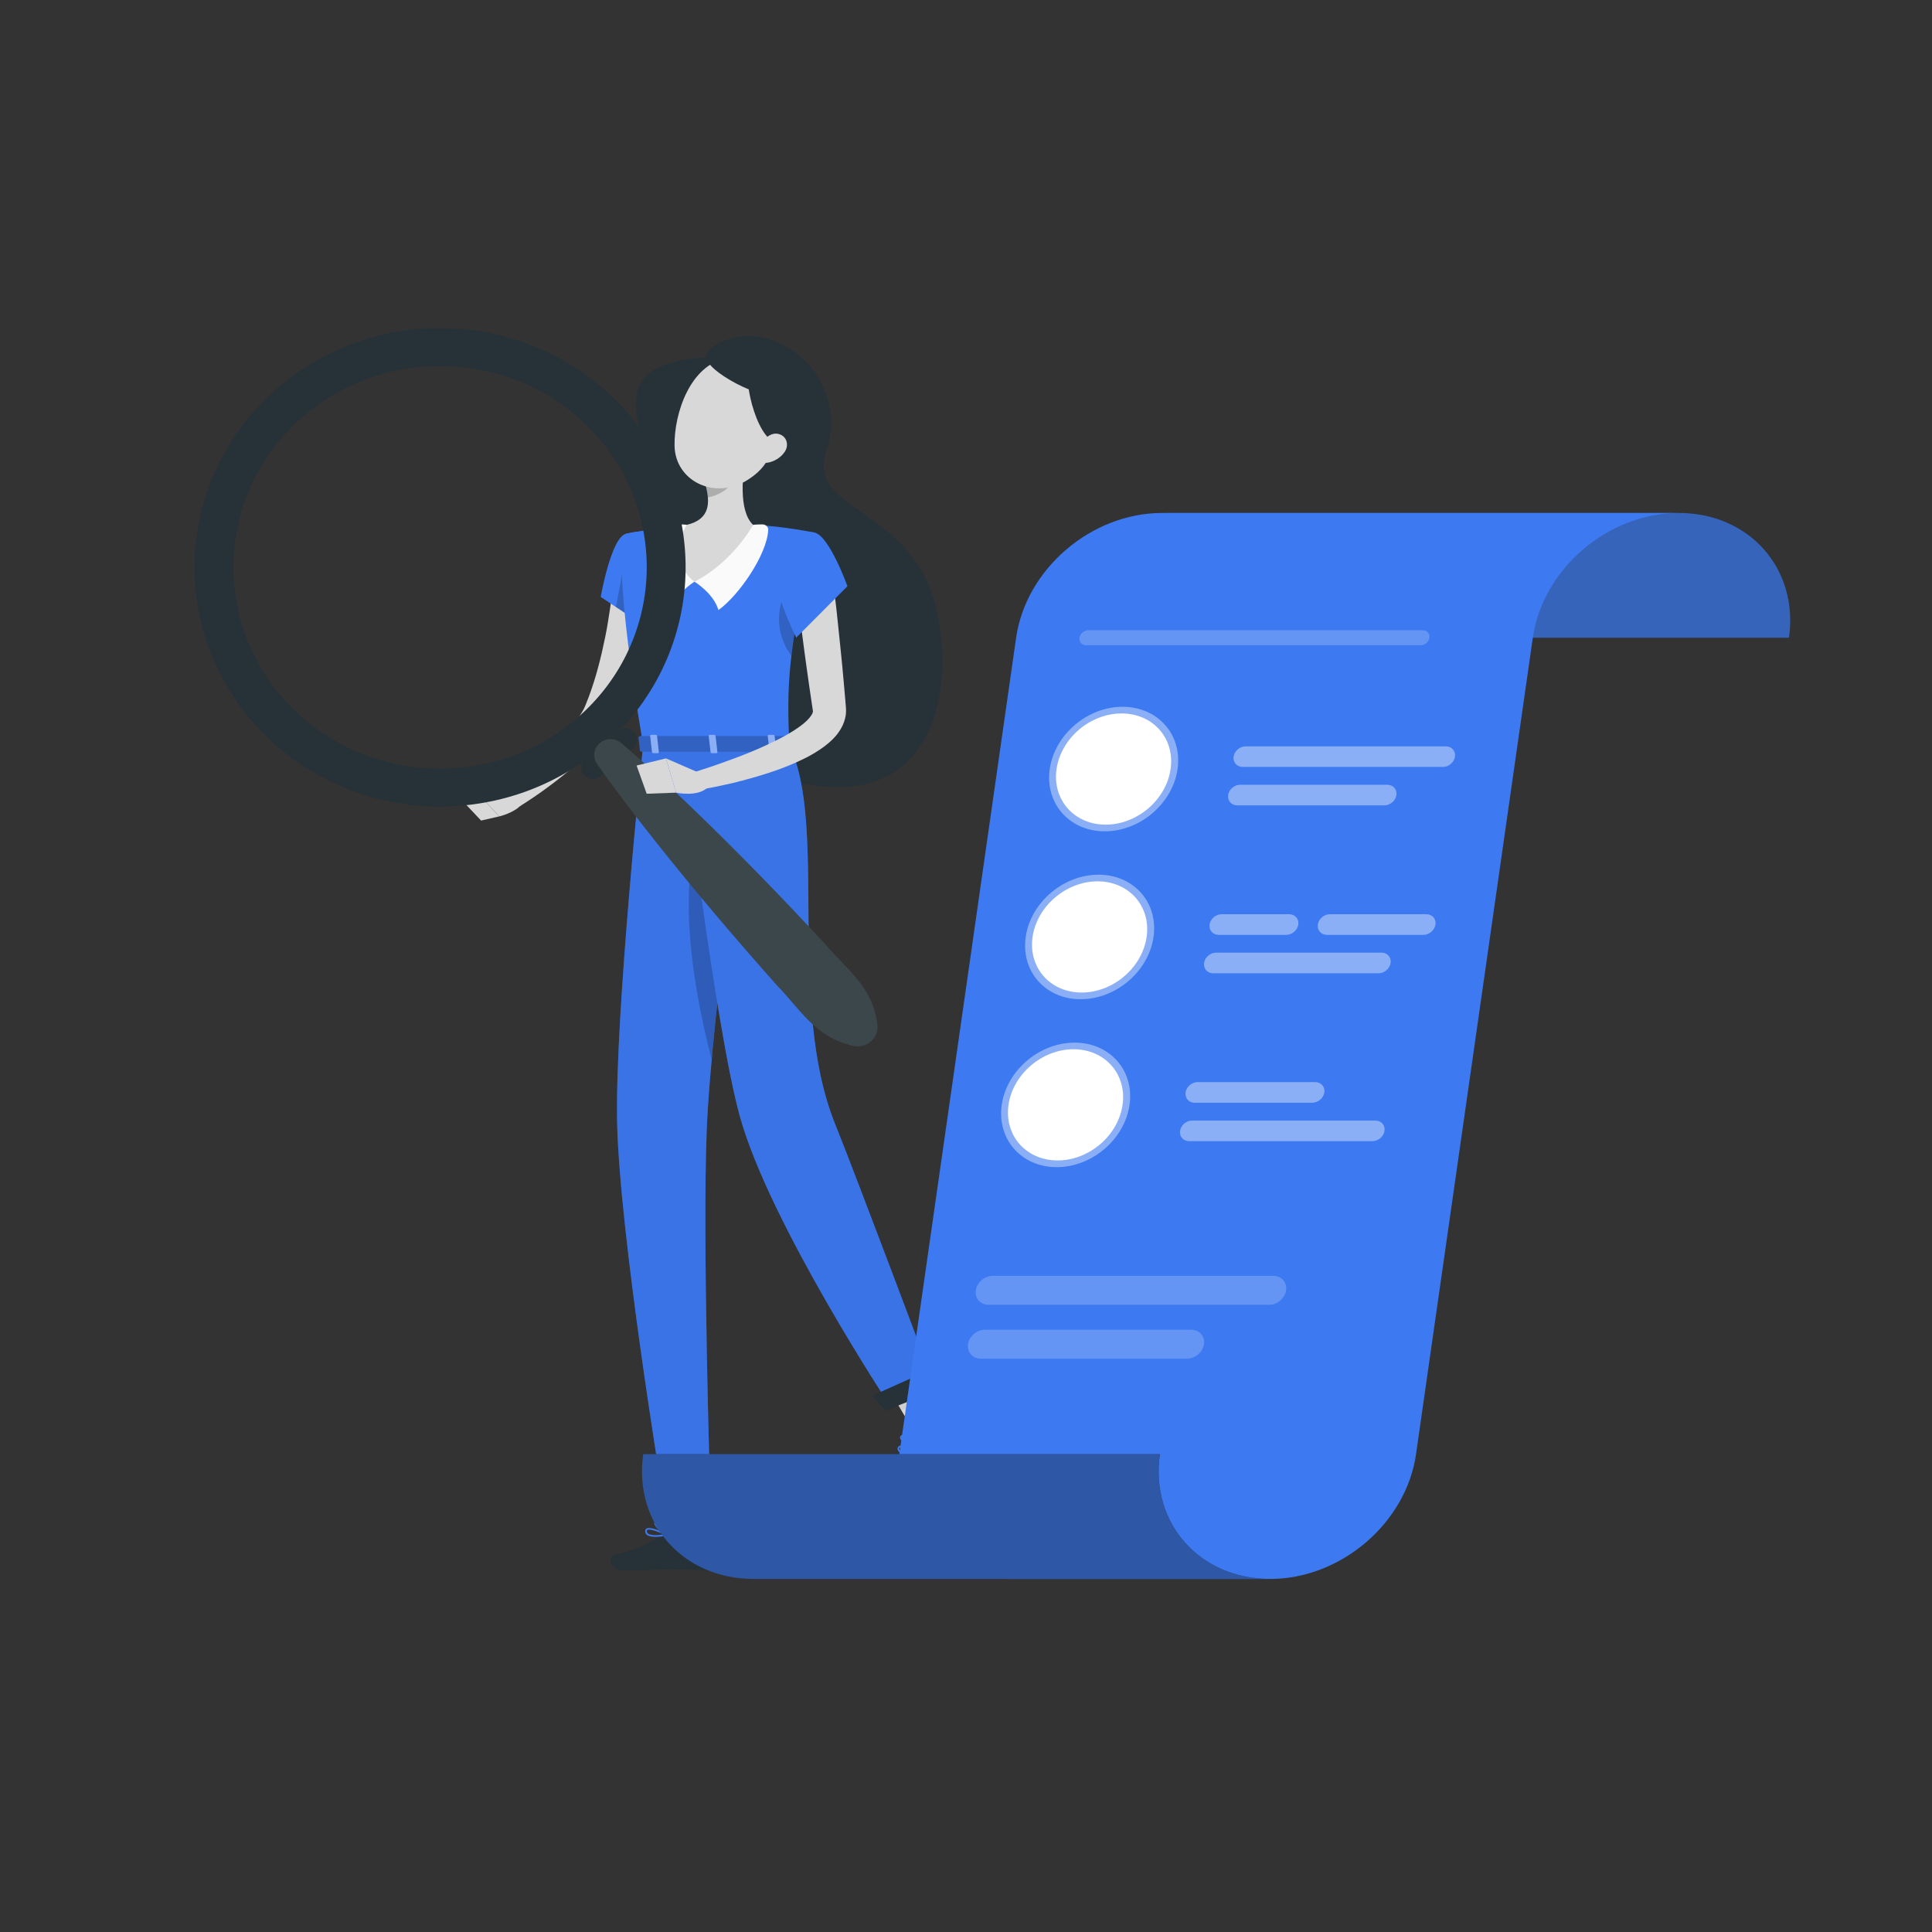 <svg width="68" height="68" viewBox="0 0 68 68" fill="none" xmlns="http://www.w3.org/2000/svg">
<rect x="0" y="0" width="68" height="68" fill="#333333" stroke="none"/>
<path d="M24.82 12.581C24.961 11.978 26.505 11.405 27.827 12.289C29.15 13.172 29.5 14.687 29.077 15.908C28.367 17.956 32.072 17.88 32.93 21.332C33.608 24.058 32.979 27.906 29.198 27.697C23.427 27.378 23.925 21.882 23.672 18.994C23.419 16.106 20.27 12.873 24.82 12.581Z" fill="#263238"/>
<path d="M22.912 20.293C22.887 20.711 22.837 21.093 22.781 21.491C22.724 21.885 22.648 22.276 22.561 22.665C22.471 23.055 22.377 23.444 22.251 23.828C22.132 24.213 21.989 24.595 21.822 24.971L21.692 25.251C21.675 25.294 21.639 25.356 21.611 25.409C21.582 25.463 21.55 25.51 21.52 25.562C21.395 25.758 21.257 25.926 21.118 26.085C20.838 26.402 20.54 26.682 20.236 26.948C19.62 27.474 18.985 27.946 18.302 28.374L17.909 27.88C18.186 27.619 18.468 27.35 18.74 27.081C19.014 26.813 19.28 26.538 19.536 26.261C19.793 25.984 20.037 25.701 20.249 25.417C20.355 25.276 20.449 25.131 20.525 24.995C20.541 24.962 20.562 24.928 20.575 24.895C20.59 24.86 20.602 24.837 20.619 24.79L20.718 24.538C20.974 23.861 21.154 23.142 21.303 22.415C21.378 22.051 21.431 21.682 21.488 21.314C21.542 20.948 21.585 20.566 21.619 20.217L22.912 20.293Z" fill="#D8D8D8"/>
<path d="M22.03 18.788C21.509 18.917 21.143 21.01 21.143 21.01L23.14 22.333C23.14 22.333 23.962 19.852 23.56 19.292C23.141 18.71 22.793 18.599 22.03 18.788Z" fill="#3D7AF1"/>
<path opacity="0.2" d="M22.078 19.256L21.678 21.365L22.486 21.899L22.078 19.256Z" fill="black"/>
<path d="M18.148 27.698L16.804 27.907L17.571 28.735C17.571 28.735 18.365 28.559 18.503 28.063L18.148 27.698Z" fill="#D8D8D8"/>
<path d="M16.166 28.07L16.933 28.881L17.57 28.735L16.802 27.907L16.166 28.07Z" fill="#D8D8D8"/>
<path d="M24.856 54.019H23.589L23.505 51.161H24.772L24.856 54.019Z" fill="#D8D8D8"/>
<path d="M33.617 50.382L32.444 50.849L30.958 48.353L32.131 47.886L33.617 50.382Z" fill="#D8D8D8"/>
<path d="M32.223 50.677L33.446 49.968C33.49 49.942 33.544 49.951 33.577 49.989L34.291 50.851C34.364 50.94 34.335 51.083 34.232 51.141C33.801 51.38 33.581 51.476 33.043 51.786C32.712 51.978 31.933 52.634 31.476 52.899C31.029 53.158 30.727 52.737 30.893 52.587C31.637 51.914 31.936 51.246 32.08 50.844C32.107 50.775 32.157 50.715 32.223 50.677Z" fill="#263238"/>
<path d="M23.546 53.876H24.969C25.02 53.876 25.063 53.91 25.07 53.96L25.232 55.057C25.248 55.17 25.148 55.279 25.029 55.276C24.532 55.267 24.294 55.239 23.668 55.239C23.283 55.239 22.486 55.277 21.954 55.277C21.434 55.277 21.394 54.765 21.616 54.719C22.608 54.511 22.999 54.223 23.334 53.95C23.395 53.903 23.469 53.876 23.546 53.876Z" fill="#263238"/>
<g opacity="0.2">
<path opacity="0.2" d="M23.505 51.162L23.549 52.636H24.816L24.772 51.162H23.505Z" fill="black"/>
<path opacity="0.2" d="M32.131 47.886L30.958 48.353L31.725 49.639L32.898 49.173L32.131 47.886Z" fill="black"/>
</g>
<path d="M22.031 18.788C22.031 18.788 21.427 18.995 22.636 26.236C24.678 26.236 26.788 26.236 27.782 26.236C27.695 24.196 27.694 22.939 28.695 18.752C28.695 18.752 27.617 18.523 26.511 18.471C25.645 18.431 24.935 18.404 24.174 18.471C23.17 18.561 22.031 18.788 22.031 18.788Z" fill="#3D7AF1"/>
<path opacity="0.2" d="M28.269 20.41C27.803 20.523 27.373 21.019 27.424 21.931C27.455 22.478 27.712 22.892 27.853 23.079C27.936 22.378 28.074 21.563 28.293 20.52L28.269 20.41Z" fill="black"/>
<path d="M24.443 20.474C24.443 20.474 25.112 20.877 25.287 21.472C26.013 20.954 26.999 19.512 27.039 18.65C27.043 18.546 26.952 18.46 26.845 18.458C26.635 18.456 26.51 18.471 26.51 18.471L24.443 20.474Z" fill="#FAFAFA"/>
<path d="M24.444 20.474C24.444 20.474 23.776 20.877 23.601 21.473C22.82 20.916 23.254 19.078 23.701 18.466C24.022 18.446 24.174 18.471 24.174 18.471L24.444 20.474Z" fill="#FAFAFA"/>
<path d="M26.276 15.91C26.129 16.641 25.982 17.984 26.507 18.473C26.507 18.473 25.812 19.771 24.442 20.476C23.4 19.664 24.171 18.473 24.171 18.473C25.009 18.278 24.989 17.672 24.842 17.102L26.276 15.91Z" fill="#D8D8D8"/>
<path opacity="0.2" d="M25.693 16.396L24.844 17.102C24.879 17.237 24.905 17.373 24.916 17.506C25.236 17.462 25.74 17.195 25.808 16.856C25.842 16.694 25.72 16.472 25.693 16.396Z" fill="black"/>
<path d="M27.538 14.733C27.191 15.91 27.069 16.415 26.311 16.893C25.17 17.614 23.762 16.941 23.742 15.685C23.723 14.555 24.294 12.82 25.602 12.605C26.89 12.395 27.885 13.556 27.538 14.733Z" fill="#D8D8D8"/>
<path d="M24.928 12.711C24.985 13.109 27.222 14.389 27.647 13.722C28.072 13.053 27.46 12.552 26.509 12.425C25.557 12.297 24.928 12.711 24.928 12.711Z" fill="#263238"/>
<path d="M26.385 12.926C26.11 13.28 26.692 15.815 27.526 15.578C28.359 15.34 28.321 14.527 27.742 13.778C27.163 13.029 26.385 12.926 26.385 12.926Z" fill="#263238"/>
<path d="M22.637 26.236C22.637 26.236 21.637 35.742 21.721 39.507C21.808 43.422 23.28 52.349 23.28 52.349H24.992C24.992 52.349 24.722 43.649 24.873 39.805C25.038 35.614 26.405 26.235 26.405 26.235H22.637V26.236Z" fill="#3D7AF1"/>
<path opacity="0.4" d="M22.637 26.236C22.637 26.236 21.637 35.742 21.721 39.507C21.808 43.422 23.28 52.349 23.28 52.349H24.992C24.992 52.349 24.722 43.649 24.873 39.805C25.038 35.614 26.405 26.235 26.405 26.235H22.637V26.236Z" fill="#3269D5"/>
<path d="M25.141 52.409H23.132L22.983 51.785L25.235 51.709L25.141 52.409Z" fill="#263238"/>
<path opacity="0.2" d="M24.856 28.602C23.592 31.079 24.601 35.596 25.048 37.277C25.277 34.753 25.664 31.667 25.965 29.401C25.774 28.119 25.439 27.461 24.856 28.602Z" fill="black"/>
<path d="M23.995 26.236C23.995 26.236 25.161 36.12 26.041 39.294C27.086 43.061 31.331 49.488 31.331 49.488L32.93 48.853C32.93 48.853 30.189 41.534 29.389 39.55C27.684 35.314 29.144 29.001 27.781 26.238H23.995V26.236Z" fill="#3D7AF1"/>
<path opacity="0.4" d="M23.995 26.236C23.995 26.236 25.161 36.12 26.041 39.294C27.086 43.061 31.331 49.488 31.331 49.488L32.93 48.853C32.93 48.853 30.189 41.534 29.389 39.55C27.684 35.314 29.144 29.001 27.781 26.238H23.995V26.236Z" fill="#3269D5"/>
<path d="M33.147 48.86L31.163 49.649L30.697 49.126L32.989 48.095L33.147 48.86Z" fill="#263238"/>
<path d="M9.761 13.663C6.187 16.744 5.855 22.067 9.017 25.548C12.18 29.03 17.642 29.354 21.216 26.272C24.791 23.191 25.124 17.869 21.961 14.388C18.797 10.905 13.334 10.582 9.761 13.663ZM20.309 25.276C17.301 27.869 12.704 27.597 10.042 24.666C7.379 21.733 7.659 17.254 10.666 14.661C13.675 12.067 18.274 12.34 20.936 15.271C23.599 18.202 23.318 22.681 20.309 25.276Z" fill="#263238"/>
<path d="M22.289 26.337L21.151 27.317C20.978 27.466 20.715 27.451 20.562 27.283C20.409 27.114 20.425 26.858 20.597 26.709L21.735 25.728C21.908 25.579 22.171 25.595 22.324 25.762C22.477 25.93 22.461 26.188 22.289 26.337Z" fill="#263238"/>
<path d="M21.869 26.155C22.726 26.889 23.546 27.657 24.356 28.434C25.165 29.212 25.957 30.003 26.739 30.802C27.52 31.603 28.288 32.415 29.049 33.234C29.763 34.093 30.736 34.727 30.882 36.076C30.922 36.451 30.644 36.786 30.259 36.825C30.181 36.833 30.101 36.828 30.028 36.81C28.671 36.505 28.142 35.487 27.354 34.693C26.614 33.858 25.88 33.016 25.159 32.163C24.438 31.309 23.729 30.447 23.035 29.571C22.341 28.695 21.659 27.808 21.015 26.889C20.836 26.634 20.904 26.286 21.165 26.112C21.387 25.964 21.678 25.988 21.869 26.155Z" fill="#3C474C"/>
<path d="M27.617 15.907C27.473 16.119 27.24 16.245 27.03 16.283C26.713 16.341 26.583 16.057 26.697 15.781C26.798 15.532 27.085 15.202 27.39 15.271C27.693 15.338 27.783 15.666 27.617 15.907Z" fill="#D8D8D8"/>
<path d="M31.736 51.145C31.732 51.145 31.726 51.144 31.722 51.142C31.666 51.131 31.623 51.095 31.598 51.033C31.579 50.988 31.593 50.953 31.607 50.933C31.7 50.804 32.157 50.82 32.21 50.823C32.223 50.823 32.232 50.831 32.236 50.842C32.241 50.853 32.238 50.864 32.229 50.873C32.11 50.985 31.894 51.164 31.736 51.145ZM32.132 50.88C31.948 50.879 31.703 50.9 31.654 50.968C31.648 50.976 31.642 50.989 31.653 51.012C31.67 51.055 31.697 51.079 31.734 51.086C31.819 51.104 31.964 51.026 32.132 50.88Z" fill="#3D7AF1"/>
<path d="M32.16 50.879C32.005 50.861 31.725 50.757 31.683 50.635C31.674 50.609 31.666 50.559 31.727 50.515C31.765 50.486 31.809 50.476 31.856 50.485C32.037 50.518 32.225 50.823 32.232 50.836C32.238 50.844 32.238 50.856 32.232 50.864C32.226 50.873 32.218 50.879 32.207 50.879C32.194 50.882 32.178 50.882 32.16 50.879ZM31.835 50.542C31.809 50.539 31.784 50.545 31.764 50.562C31.733 50.585 31.734 50.604 31.74 50.617C31.769 50.698 31.997 50.798 32.15 50.819C32.082 50.72 31.953 50.562 31.846 50.542C31.841 50.544 31.838 50.544 31.835 50.542Z" fill="#3D7AF1"/>
<path d="M23.07 54.092C22.943 54.092 22.827 54.073 22.762 54.016C22.721 53.98 22.702 53.931 22.708 53.874C22.711 53.84 22.729 53.812 22.759 53.797C22.915 53.714 23.419 53.966 23.477 53.994C23.488 54 23.494 54.011 23.493 54.024C23.491 54.037 23.481 54.046 23.469 54.049C23.361 54.069 23.209 54.092 23.07 54.092ZM22.845 53.837C22.821 53.837 22.802 53.84 22.789 53.847C22.777 53.854 22.77 53.863 22.768 53.878C22.764 53.919 22.776 53.949 22.802 53.971C22.879 54.039 23.087 54.05 23.368 54.006C23.195 53.924 22.964 53.837 22.845 53.837Z" fill="#3D7AF1"/>
<path d="M23.464 54.049C23.459 54.049 23.455 54.047 23.452 54.046C23.301 53.98 23.002 53.714 23.026 53.573C23.032 53.541 23.055 53.499 23.139 53.49C23.201 53.485 23.256 53.502 23.305 53.541C23.464 53.669 23.493 54.002 23.495 54.016C23.496 54.026 23.49 54.036 23.481 54.042C23.476 54.046 23.47 54.049 23.464 54.049ZM23.161 53.548C23.155 53.548 23.149 53.548 23.143 53.549C23.089 53.555 23.084 53.576 23.084 53.583C23.07 53.668 23.273 53.877 23.427 53.967C23.412 53.87 23.37 53.671 23.265 53.586C23.233 53.56 23.199 53.548 23.161 53.548Z" fill="#3D7AF1"/>
<path d="M27.858 25.943L27.99 26.391C28.008 26.425 27.965 26.461 27.906 26.461H22.611C22.564 26.461 22.526 26.44 22.523 26.411L22.476 25.963C22.473 25.931 22.512 25.905 22.564 25.905H27.774C27.812 25.905 27.846 25.92 27.858 25.943Z" fill="#3D7AF1"/>
<path opacity="0.2" d="M27.858 25.943L27.99 26.391C28.008 26.425 27.965 26.461 27.906 26.461H22.611C22.564 26.461 22.526 26.44 22.523 26.411L22.476 25.963C22.473 25.931 22.512 25.905 22.564 25.905H27.774C27.812 25.905 27.846 25.92 27.858 25.943Z" fill="black"/>
<path d="M27.141 26.51H27.281C27.309 26.51 27.329 26.495 27.328 26.478L27.262 25.895C27.26 25.878 27.235 25.864 27.207 25.864H27.068C27.04 25.864 27.019 25.878 27.021 25.895L27.087 26.478C27.09 26.497 27.115 26.51 27.141 26.51Z" fill="#3D7AF1"/>
<path opacity="0.4" d="M27.141 26.51H27.281C27.309 26.51 27.329 26.495 27.328 26.478L27.262 25.895C27.26 25.878 27.235 25.864 27.207 25.864H27.068C27.04 25.864 27.019 25.878 27.021 25.895L27.087 26.478C27.09 26.497 27.115 26.51 27.141 26.51Z" fill="white"/>
<path d="M23.003 26.51H23.143C23.171 26.51 23.192 26.495 23.19 26.478L23.124 25.895C23.122 25.878 23.098 25.864 23.07 25.864H22.93C22.902 25.864 22.881 25.878 22.883 25.895L22.949 26.478C22.951 26.497 22.976 26.51 23.003 26.51Z" fill="#3D7AF1"/>
<path opacity="0.4" d="M23.003 26.51H23.143C23.171 26.51 23.192 26.495 23.19 26.478L23.124 25.895C23.122 25.878 23.098 25.864 23.07 25.864H22.93C22.902 25.864 22.881 25.878 22.883 25.895L22.949 26.478C22.951 26.497 22.976 26.51 23.003 26.51Z" fill="white"/>
<path d="M25.064 26.51H25.204C25.232 26.51 25.252 26.495 25.251 26.478L25.184 25.895C25.183 25.878 25.158 25.864 25.13 25.864H24.991C24.962 25.864 24.942 25.878 24.943 25.895L25.01 26.478C25.011 26.497 25.036 26.51 25.064 26.51Z" fill="#3D7AF1"/>
<path opacity="0.4" d="M25.064 26.51H25.204C25.232 26.51 25.252 26.495 25.251 26.478L25.184 25.895C25.183 25.878 25.158 25.864 25.13 25.864H24.991C24.962 25.864 24.942 25.878 24.943 25.895L25.01 26.478C25.011 26.497 25.036 26.51 25.064 26.51Z" fill="white"/>
<path d="M24.69 27.237L23.44 26.693L23.796 27.899C23.796 27.899 24.59 28.073 24.935 27.687L24.69 27.237Z" fill="#D8D8D8"/>
<path d="M29.293 20.24C29.35 20.662 29.396 21.087 29.447 21.511L29.579 22.784C29.627 23.208 29.662 23.633 29.701 24.058L29.757 24.697L29.77 24.856C29.772 24.872 29.776 24.939 29.778 24.983C29.779 25.034 29.775 25.082 29.772 25.132C29.75 25.329 29.681 25.506 29.597 25.649C29.427 25.937 29.213 26.12 29.008 26.276C28.8 26.431 28.59 26.554 28.379 26.665C27.954 26.879 27.529 27.048 27.099 27.189C26.668 27.33 26.237 27.449 25.804 27.557C25.367 27.655 24.936 27.75 24.488 27.817L24.346 27.207C24.75 27.078 25.164 26.944 25.564 26.795C25.968 26.652 26.367 26.497 26.752 26.327C27.135 26.155 27.515 25.977 27.851 25.768C28.02 25.665 28.179 25.556 28.311 25.443C28.443 25.331 28.549 25.207 28.589 25.119C28.609 25.077 28.614 25.048 28.614 25.031C28.611 25.026 28.614 25.024 28.611 25.019C28.608 25.011 28.611 25.025 28.607 24.988L28.583 24.829L28.489 24.195C28.43 23.772 28.367 23.348 28.312 22.926L28.146 21.656C28.099 21.232 28.044 20.808 28.002 20.383L29.293 20.24Z" fill="#D8D8D8"/>
<path d="M28.692 18.752C29.208 18.905 29.827 20.633 29.827 20.633L28.024 22.443C28.024 22.443 27.098 20.583 27.315 19.935C27.54 19.259 28.105 18.579 28.692 18.752Z" fill="#3D7AF1"/>
<path d="M22.406 26.944L22.761 27.937L23.797 27.899L23.439 26.693L22.406 26.944Z" fill="#D8D8D8"/>
<path d="M44.78 22.446C45.127 20.021 43.391 18.054 40.9 18.054H45.408H59.086C61.574 18.054 63.312 20.02 62.966 22.446H44.78Z" fill="#263238"/>
<path opacity="0.7" d="M44.78 22.446C45.127 20.021 43.391 18.054 40.9 18.054H45.408H59.086C61.574 18.054 63.312 20.02 62.966 22.446H44.78Z" fill="#3D7AF1"/>
<path d="M40.901 18.055H54.578H59.086C56.597 18.055 54.298 20.021 53.95 22.447L49.84 51.182C49.493 53.607 47.194 55.574 44.703 55.574H35.534C33.046 55.574 31.308 53.608 31.654 51.182L35.764 22.447C36.112 20.021 38.412 18.055 40.901 18.055Z" fill="#3D7AF1"/>
<path d="M40.825 51.181C40.478 53.605 42.215 55.573 44.705 55.573H40.197H26.52C24.031 55.573 22.293 53.607 22.64 51.181H40.825Z" fill="#263238"/>
<path opacity="0.7" d="M40.825 51.181C40.478 53.605 42.215 55.573 44.705 55.573H40.197H26.52C24.031 55.573 22.293 53.607 22.64 51.181H40.825Z" fill="#3269D5"/>
<path opacity="0.4" d="M43.741 26.994H50.785C50.99 26.994 51.181 26.83 51.21 26.631C51.239 26.431 51.093 26.269 50.889 26.269H43.844C43.638 26.269 43.447 26.432 43.418 26.631C43.391 26.83 43.535 26.994 43.741 26.994Z" fill="white"/>
<path opacity="0.4" d="M43.547 28.346H48.723C48.929 28.346 49.12 28.183 49.148 27.984C49.177 27.783 49.032 27.621 48.827 27.621H43.652C43.446 27.621 43.255 27.785 43.226 27.984C43.198 28.183 43.341 28.346 43.547 28.346Z" fill="white"/>
<path opacity="0.4" d="M40.628 28.563C41.602 27.678 41.751 26.291 40.96 25.466C40.17 24.64 38.739 24.689 37.766 25.573C36.791 26.459 36.643 27.845 37.433 28.671C38.224 29.496 39.654 29.448 40.628 28.563Z" fill="white"/>
<path d="M37.187 27.068C37.138 27.406 37.181 27.723 37.296 28C37.547 28.609 38.151 29.025 38.914 29.025C39.677 29.025 40.401 28.611 40.826 28C41.02 27.723 41.153 27.406 41.201 27.068C41.356 25.987 40.582 25.111 39.473 25.111C38.366 25.113 37.343 25.987 37.187 27.068Z" fill="white"/>
<path opacity="0.4" d="M42.894 32.904H45.271C45.476 32.904 45.667 32.74 45.696 32.541C45.725 32.34 45.579 32.178 45.375 32.178H42.998C42.792 32.178 42.602 32.342 42.573 32.541C42.544 32.74 42.69 32.904 42.894 32.904Z" fill="white"/>
<path opacity="0.4" d="M46.705 32.904H50.098C50.304 32.904 50.495 32.74 50.524 32.541C50.553 32.34 50.407 32.178 50.203 32.178H46.809C46.603 32.178 46.412 32.342 46.383 32.541C46.355 32.74 46.499 32.904 46.705 32.904Z" fill="white"/>
<path opacity="0.4" d="M42.7 34.256H48.52C48.725 34.256 48.916 34.092 48.945 33.893C48.974 33.693 48.828 33.53 48.624 33.53H42.805C42.599 33.53 42.408 33.694 42.38 33.893C42.351 34.092 42.496 34.256 42.7 34.256Z" fill="white"/>
<path opacity="0.4" d="M39.782 34.473C40.756 33.588 40.905 32.201 40.114 31.375C39.324 30.55 37.894 30.598 36.92 31.483C35.946 32.368 35.797 33.755 36.587 34.581C37.378 35.406 38.808 35.358 39.782 34.473Z" fill="white"/>
<path d="M36.343 32.977C36.294 33.315 36.337 33.632 36.452 33.909C36.703 34.519 37.307 34.934 38.07 34.934C38.833 34.934 39.557 34.52 39.982 33.909C40.176 33.632 40.309 33.315 40.358 32.977C40.512 31.896 39.738 31.02 38.629 31.02C37.522 31.022 36.497 31.898 36.343 32.977Z" fill="white"/>
<path opacity="0.4" d="M42.049 38.813H46.186C46.392 38.813 46.583 38.649 46.612 38.45C46.641 38.25 46.495 38.087 46.291 38.087H42.154C41.948 38.087 41.757 38.251 41.728 38.45C41.7 38.649 41.843 38.813 42.049 38.813Z" fill="white"/>
<path opacity="0.4" d="M41.856 40.165H48.305C48.511 40.165 48.701 40.002 48.73 39.803C48.759 39.602 48.614 39.44 48.409 39.44H41.96C41.754 39.44 41.564 39.603 41.535 39.803C41.506 40.003 41.65 40.165 41.856 40.165Z" fill="white"/>
<path opacity="0.2" d="M34.795 45.925H44.671C44.958 45.925 45.226 45.696 45.267 45.414C45.307 45.134 45.105 44.906 44.818 44.906H34.941C34.654 44.906 34.386 45.134 34.345 45.414C34.304 45.694 34.507 45.925 34.795 45.925Z" fill="white"/>
<path opacity="0.2" d="M34.522 47.821H41.779C42.067 47.821 42.335 47.593 42.376 47.311C42.415 47.031 42.214 46.802 41.926 46.802H34.669C34.381 46.802 34.113 47.031 34.072 47.311C34.033 47.591 34.234 47.821 34.522 47.821Z" fill="white"/>
<path opacity="0.2" d="M38.228 22.71H50.002C50.151 22.71 50.29 22.592 50.311 22.446C50.332 22.301 50.226 22.182 50.078 22.182H38.304C38.155 22.182 38.016 22.3 37.995 22.446C37.974 22.592 38.08 22.71 38.228 22.71Z" fill="white"/>
<path opacity="0.4" d="M38.938 40.383C39.912 39.498 40.061 38.112 39.271 37.286C38.48 36.461 37.05 36.509 36.076 37.394C35.102 38.279 34.953 39.666 35.744 40.491C36.534 41.317 37.964 41.269 38.938 40.383Z" fill="white"/>
<path d="M35.496 38.887C35.448 39.224 35.49 39.541 35.605 39.819C35.857 40.428 36.461 40.844 37.224 40.844C37.986 40.844 38.71 40.429 39.136 39.819C39.329 39.541 39.462 39.224 39.511 38.887C39.665 37.806 38.892 36.93 37.782 36.93C36.676 36.931 35.652 37.807 35.496 38.887Z" fill="white"/>
</svg>
